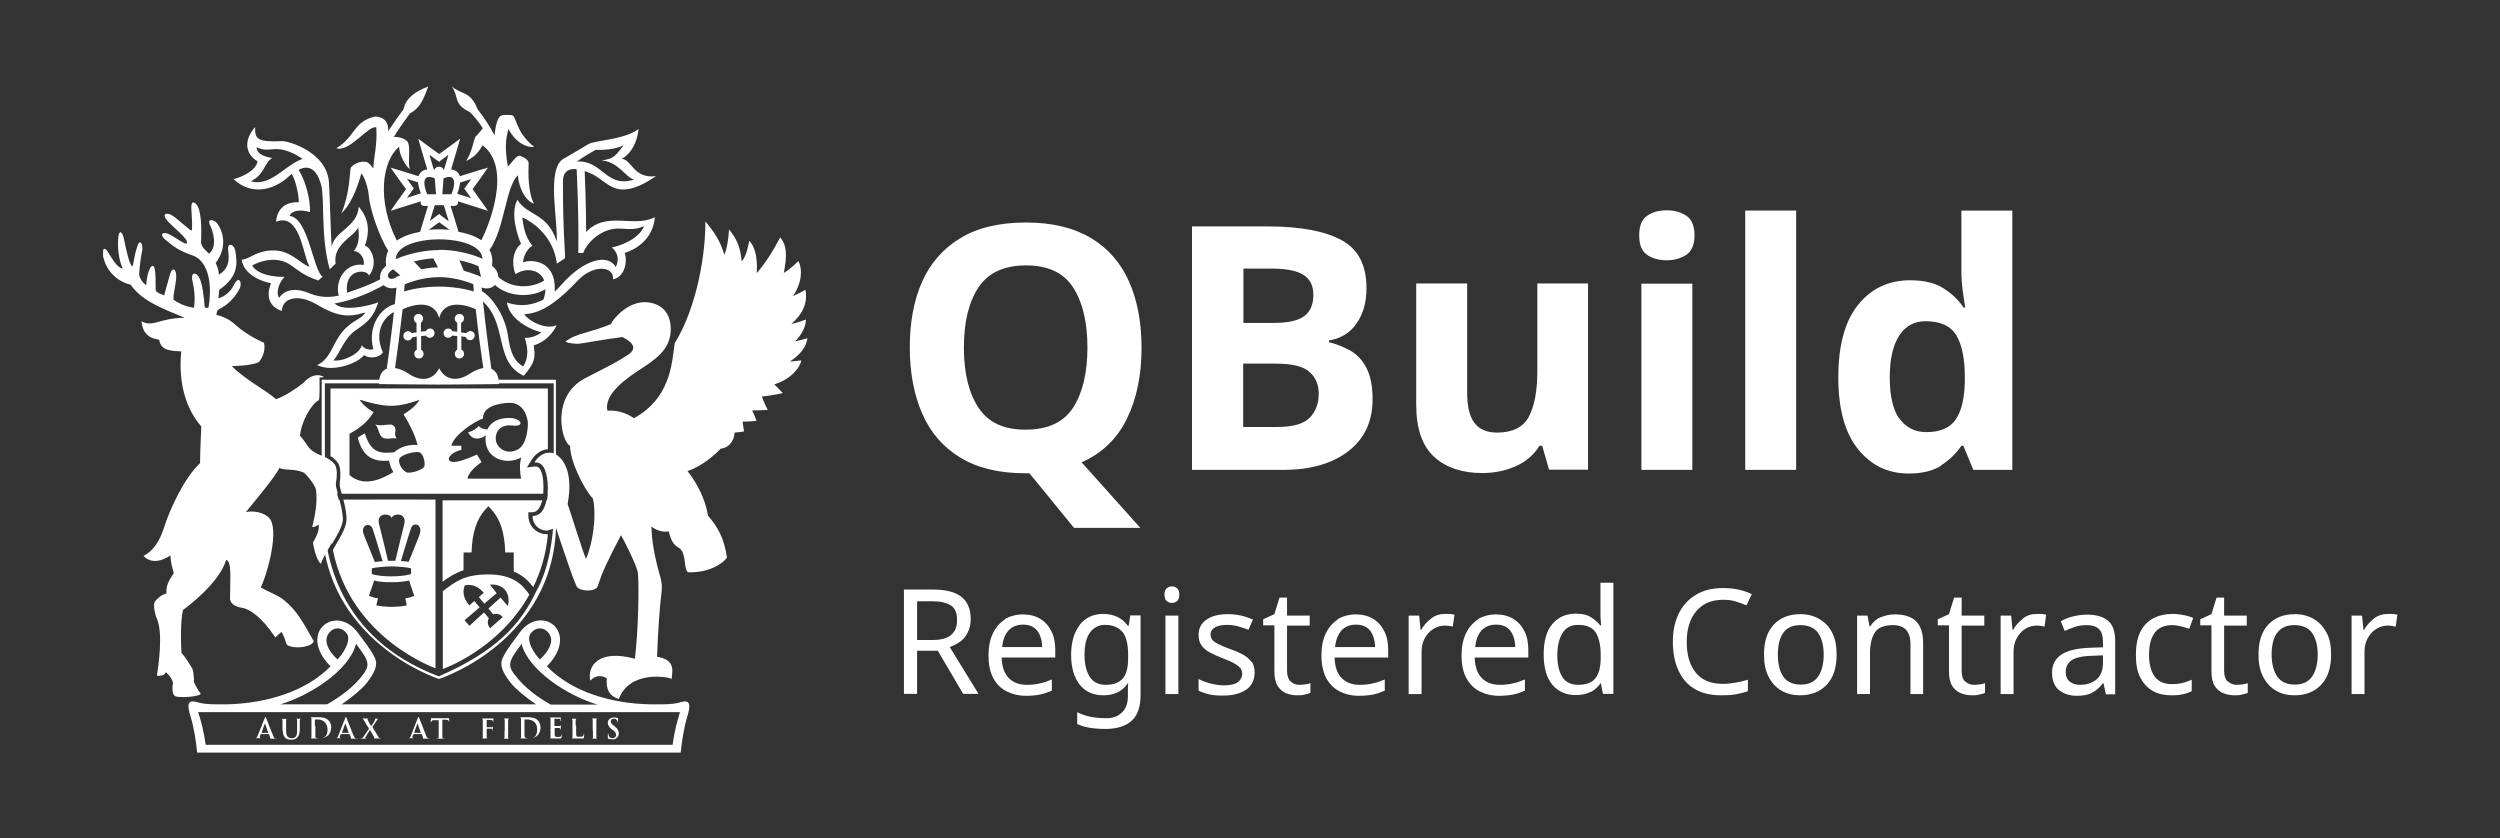 <svg xmlns="http://www.w3.org/2000/svg" xmlns:xlink="http://www.w3.org/1999/xlink" id="Layer_1" viewBox="0 0 102.58 34.4"><rect x="0" y="0" width="102.58" height="34.4" fill="#333333" stroke="none"/><defs><style>      .cls-1 {        fill: none;      }      .cls-2 {        fill: #fff;      }      .cls-3 {        clip-path: url(#clippath);      }    </style><clipPath id="clippath"><rect class="cls-1" x="4.23" y="3.52" width="94.13" height="27.36"></rect></clipPath></defs><g class="cls-3"><path class="cls-2" d="M97.4,25.39c-.17.13-.3.28-.4.46h-.02l-.06-.59h-.43v3.22h.53v-1.72c0-.22.04-.41.13-.57.09-.16.2-.29.35-.38.14-.09.3-.14.46-.14.05,0,.11,0,.17.01s.12.02.17.03l.07-.49c-.06-.01-.12-.02-.19-.03-.07,0-.13,0-.19,0-.22,0-.42.06-.59.19M93.44,25.97c.15-.22.39-.32.71-.32s.57.11.72.32c.15.22.23.51.23.89s-.08.68-.23.9c-.15.22-.39.33-.71.33s-.57-.11-.72-.33c-.15-.22-.23-.52-.23-.9s.07-.68.22-.89M95.46,25.96c-.13-.25-.3-.43-.52-.56-.22-.13-.48-.2-.77-.2-.46,0-.83.14-1.1.43-.27.29-.4.7-.4,1.23,0,.36.06.66.19.91s.3.44.53.57c.22.13.47.19.76.19.46,0,.83-.15,1.1-.44.27-.29.4-.7.4-1.24,0-.36-.06-.66-.19-.9M91.4,27.96c-.09-.09-.14-.24-.14-.43v-1.86h.93v-.41h-.93v-.74h-.31l-.21.68-.46.21v.25h.46v1.87c0,.26.04.46.13.61.09.14.2.24.35.3s.3.09.47.09c.1,0,.2,0,.3-.03.1-.02.18-.04.24-.07v-.4c-.05.02-.12.04-.2.05-.08.01-.17.02-.25.02-.15,0-.27-.05-.36-.14M89.57,28.49c.13-.03.25-.07.36-.13v-.47c-.11.05-.24.1-.37.13-.14.04-.29.05-.46.05-.3,0-.53-.1-.69-.31-.15-.21-.23-.5-.23-.89,0-.81.32-1.22.95-1.22.11,0,.23.02.36.05.13.03.24.07.34.1l.16-.44c-.1-.05-.22-.09-.38-.12s-.31-.05-.47-.05c-.29,0-.55.06-.77.17-.23.12-.41.3-.54.55-.13.25-.19.57-.19.97s.06.69.19.94c.13.24.3.42.52.54.22.12.47.17.76.17.18,0,.34-.01.47-.05M86.29,27.19c0,.31-.09.54-.27.69-.18.15-.41.22-.67.22-.17,0-.31-.04-.42-.13-.11-.08-.17-.22-.17-.4,0-.2.08-.36.23-.47.15-.11.43-.18.83-.19l.47-.02v.29ZM85.06,25.29c-.19.05-.36.12-.5.2l.16.4c.13-.06.27-.12.43-.17.15-.05.31-.07.48-.07.21,0,.38.05.49.16.12.1.17.29.17.56v.19l-.54.02c-.53.02-.91.11-1.17.28-.25.17-.38.42-.38.74s.1.57.29.72c.19.15.43.23.73.23.27,0,.48-.04.63-.13.16-.08.3-.21.44-.39h.02l.1.46h.38v-2.19c0-.38-.09-.65-.28-.82-.19-.17-.48-.26-.87-.26-.21,0-.41.03-.6.08M83,25.39c-.17.13-.3.28-.4.46h-.02l-.06-.59h-.43v3.22h.53v-1.72c0-.22.04-.41.13-.57.09-.16.2-.29.34-.38.14-.09.3-.14.46-.14.05,0,.11,0,.17.01.06,0,.12.02.17.03l.07-.49c-.06-.01-.12-.02-.19-.03-.07,0-.13,0-.19,0-.22,0-.42.06-.58.19M80.63,27.96c-.1-.09-.14-.24-.14-.43v-1.86h.93v-.41h-.93v-.74h-.31l-.21.68-.46.21v.25h.46v1.87c0,.26.04.46.13.61.09.14.2.24.35.3.14.06.3.09.46.09.1,0,.2,0,.3-.03.1-.02.18-.04.24-.07v-.4c-.05.02-.12.04-.2.05-.08.01-.17.02-.25.02-.15,0-.27-.05-.36-.14M77.17,25.32c-.18.08-.33.21-.43.38h-.03l-.08-.44h-.43v3.22h.53v-1.67c0-.38.07-.66.2-.86.13-.2.38-.3.74-.3.48,0,.72.26.72.77v2.06h.52v-2.09c0-.41-.1-.71-.29-.9-.2-.19-.49-.28-.87-.28-.2,0-.4.04-.58.12M73.17,25.97c.15-.22.39-.32.71-.32s.57.11.72.32c.15.22.23.51.23.89s-.08.68-.23.9c-.15.22-.39.33-.71.33s-.57-.11-.72-.33c-.15-.22-.22-.52-.22-.9s.07-.68.22-.89M75.18,25.96c-.13-.25-.3-.43-.53-.56-.22-.13-.48-.2-.77-.2-.46,0-.83.14-1.1.43-.27.29-.4.7-.4,1.23,0,.36.06.66.19.91.13.25.3.44.53.57.22.13.47.19.76.19.46,0,.83-.15,1.1-.44.27-.29.4-.7.4-1.24,0-.36-.06-.66-.19-.9M71.22,24.68c.16.05.31.1.44.16l.22-.46c-.34-.17-.73-.25-1.18-.25s-.81.09-1.12.28c-.31.19-.54.44-.7.77-.16.33-.24.71-.24,1.14s.07.84.22,1.17c.15.33.36.59.66.77.29.18.66.27,1.09.27.24,0,.44-.01.61-.04s.34-.07.5-.13v-.47c-.16.05-.33.09-.5.12-.17.03-.34.05-.53.05-.49,0-.86-.15-1.11-.46-.25-.31-.37-.73-.37-1.26s.13-.96.4-1.27c.26-.31.63-.46,1.09-.46.19,0,.37.02.53.07M64.11,27.78c-.14-.21-.21-.51-.21-.89s.07-.68.21-.91c.14-.23.35-.34.64-.34.36,0,.6.11.73.32.13.21.2.52.2.92v.1c0,.38-.07.66-.21.84-.14.19-.38.28-.72.28-.29,0-.5-.11-.65-.32M65.29,28.39c.16-.1.29-.21.38-.35h.02l.08.43h.43v-4.56h-.53v1.28c0,.06,0,.14.01.24,0,.1.02.18.02.23h-.04c-.1-.13-.23-.24-.39-.34s-.36-.14-.61-.14c-.4,0-.72.14-.96.42-.24.28-.36.7-.36,1.25s.12.97.36,1.25c.24.28.56.42.96.42.25,0,.46-.05.62-.14M61.98,25.89c.12.17.19.39.19.66h-1.64c.03-.29.11-.51.26-.68.15-.16.35-.24.6-.24.27,0,.46.09.59.26M60.65,25.41c-.21.14-.38.33-.5.58s-.18.55-.18.91.06.66.19.91c.13.24.31.43.54.55.23.12.5.19.81.19.22,0,.41-.02.57-.05.16-.03.32-.09.49-.16v-.46c-.17.07-.33.13-.49.16-.16.04-.34.06-.54.06-.32,0-.57-.1-.75-.29s-.27-.47-.28-.83h2.2v-.32c0-.29-.05-.55-.16-.76-.11-.22-.26-.39-.46-.51-.2-.12-.44-.18-.71-.18s-.53.07-.75.2M58.71,25.39c-.17.13-.3.28-.4.46h-.02l-.06-.59h-.43v3.22h.53v-1.72c0-.22.04-.41.13-.57.09-.16.2-.29.35-.38.14-.09.3-.14.46-.14.05,0,.11,0,.17.01.06,0,.12.02.17.03l.07-.49c-.06-.01-.12-.02-.19-.03-.07,0-.13,0-.19,0-.22,0-.42.06-.58.19M56.23,25.89c.12.17.19.39.19.66h-1.64c.03-.29.12-.51.26-.68.15-.16.35-.24.6-.24.27,0,.46.09.59.26M54.9,25.41c-.21.14-.38.33-.5.58s-.18.55-.18.91.07.66.19.91c.13.24.31.43.54.55.23.12.5.19.81.19.22,0,.41-.02.57-.05.16-.03.32-.09.49-.16v-.46c-.17.07-.33.13-.49.16-.16.04-.34.06-.54.06-.32,0-.57-.1-.75-.29-.18-.19-.27-.47-.28-.83h2.2v-.32c0-.29-.05-.55-.16-.76-.11-.22-.26-.39-.46-.51-.2-.12-.44-.18-.71-.18s-.53.07-.75.2M52.95,27.96c-.09-.09-.14-.24-.14-.43v-1.86h.93v-.41h-.93v-.74h-.31l-.21.68-.46.21v.25h.46v1.87c0,.26.04.46.13.61.09.14.2.24.34.3.14.06.3.09.47.09.1,0,.2,0,.3-.03.1-.02.18-.04.24-.07v-.4c-.05.02-.12.04-.2.05-.08.01-.17.02-.25.02-.15,0-.27-.05-.36-.14M51.35,27.16c-.08-.11-.19-.21-.33-.29-.14-.08-.32-.16-.52-.23s-.37-.14-.49-.2c-.12-.06-.21-.12-.26-.18s-.08-.14-.08-.23c0-.12.06-.21.17-.28.11-.07.28-.11.5-.11.16,0,.31.02.46.06.15.04.29.09.43.14l.18-.42c-.15-.06-.31-.12-.48-.16-.17-.04-.35-.06-.55-.06-.36,0-.65.07-.87.22s-.33.36-.33.63c0,.18.04.32.12.43.08.11.19.21.34.29.15.08.33.16.53.24.21.08.38.15.49.22.11.06.19.13.24.19.04.06.07.14.07.22,0,.14-.06.26-.18.35s-.31.13-.58.13c-.19,0-.37-.03-.56-.08-.18-.05-.34-.11-.47-.18v.48c.12.06.27.11.43.15.16.04.35.05.58.05.39,0,.7-.08.94-.24.23-.16.35-.4.35-.71,0-.17-.04-.31-.11-.43M47.82,28.48h.53v-3.22h-.53v3.22ZM47.87,24.14c-.06.05-.09.14-.09.26s.03.2.09.26c.06.05.13.08.22.08.08,0,.15-.03.21-.08s.09-.14.09-.26-.03-.2-.09-.26c-.06-.05-.13-.08-.21-.08-.09,0-.16.03-.22.08M46.06,25.93c.15.19.23.51.23.94v.13c0,.39-.07.67-.22.84-.15.17-.38.26-.71.26-.28,0-.5-.11-.64-.32-.14-.21-.22-.51-.22-.91s.07-.7.22-.91c.15-.21.36-.32.62-.32.32,0,.56.1.71.29M44.3,25.65c-.23.3-.35.71-.35,1.22s.12.93.35,1.22c.23.29.56.44.97.44.45,0,.78-.16,1-.49h.02s0,.1-.01.19c0,.09,0,.16,0,.21v.13c0,.28-.08.5-.24.66-.16.16-.38.24-.65.24-.48,0-.87-.08-1.19-.25v.49c.3.14.69.2,1.16.2s.85-.12,1.09-.35.35-.58.35-1.04v-3.27h-.42l-.07.43h-.03c-.12-.16-.26-.29-.44-.37s-.36-.12-.57-.12c-.41,0-.73.15-.97.45M42.57,25.89c.12.17.19.39.19.66h-1.64c.03-.29.11-.51.26-.68.15-.16.35-.24.6-.24.27,0,.46.09.59.26M41.24,25.41c-.21.14-.38.33-.5.58s-.18.55-.18.91.06.66.19.91.31.43.54.55c.23.12.5.19.81.19.22,0,.41-.02.57-.05.16-.03.32-.09.49-.16v-.46c-.17.07-.33.13-.49.16-.16.04-.34.06-.54.06-.32,0-.57-.1-.75-.29s-.27-.47-.28-.83h2.2v-.32c0-.29-.05-.55-.16-.76-.11-.22-.26-.39-.46-.51-.2-.12-.44-.18-.71-.18s-.53.07-.75.2M39.02,24.84c.17.12.25.32.25.6s-.08.47-.24.61-.41.21-.76.21h-.64v-1.59h.61c.35,0,.61.06.78.18M37.09,24.19v4.28h.54v-1.77h.85l1.04,1.77h.63l-1.18-1.92c.14-.05.28-.12.41-.21.13-.09.24-.21.32-.37s.13-.34.13-.57c0-.41-.13-.71-.38-.91s-.65-.3-1.18-.3h-1.18Z"></path><path class="cls-2" d="M77.93,17.18c-.26-.38-.39-.94-.39-1.69s.13-1.32.39-1.72c.26-.4.62-.59,1.08-.59.62,0,1.04.2,1.27.59.23.4.34.96.34,1.7v.22c-.02.68-.14,1.19-.38,1.53-.23.34-.64.51-1.2.51-.48,0-.84-.19-1.11-.57M79.65,19.09c.35-.22.62-.49.83-.8h.08l.41.99h1.6v-10.64h-2.09v2.45c0,.3.02.59.06.88.04.28.07.5.1.65h-.07c-.21-.32-.49-.58-.84-.8-.35-.22-.81-.32-1.36-.32-.88,0-1.59.34-2.13,1.01-.54.67-.81,1.66-.81,2.97s.27,2.28.81,2.95c.54.67,1.23,1,2.08,1,.55,0,1-.11,1.34-.33M73.7,8.64h-2.09v10.64h2.09v-10.64ZM67.35,19.28h2.09v-7.64h-2.09v7.64ZM67.59,8.85c-.22.15-.33.41-.33.81s.11.65.33.8c.22.15.49.22.8.22s.57-.08.8-.22c.22-.15.34-.42.34-.8s-.11-.66-.34-.81-.49-.22-.8-.22-.59.07-.8.22M63.08,11.63v3.6c0,.81-.12,1.44-.35,1.87-.23.43-.67.65-1.3.65-.43,0-.74-.14-.94-.41-.2-.27-.29-.69-.29-1.24v-4.47h-2.09v4.98c0,.98.25,1.69.74,2.14.49.44,1.15.66,1.97.66.48,0,.93-.09,1.35-.27.42-.18.76-.46,1-.85h.11l.28.98h1.6v-7.64h-2.09ZM52.34,14.92c.67,0,1.14.11,1.39.34.26.23.38.53.38.9,0,.41-.13.74-.38.99-.25.25-.7.37-1.33.37h-1.39v-2.6h1.32ZM51.02,11.02h1.12c.61,0,1.05.08,1.33.25.28.17.42.44.42.83s-.12.67-.36.86c-.24.19-.66.29-1.28.29h-1.23v-2.23ZM48.91,19.28h3.74c1.13,0,2.02-.26,2.68-.77s.99-1.22.99-2.13c0-.52-.08-.94-.24-1.26-.16-.32-.38-.56-.65-.72-.28-.16-.58-.28-.9-.36v-.07c.49-.08.88-.32,1.14-.71.27-.39.4-.87.4-1.44,0-.94-.34-1.6-1.03-1.97-.69-.37-1.69-.56-3.02-.56h-3.11v10ZM40.15,11.79c.4-.6,1.05-.9,1.95-.9s1.54.3,1.93.9c.39.6.59,1.43.59,2.47s-.2,1.87-.59,2.47c-.39.6-1.04.9-1.95.9s-1.53-.3-1.93-.9c-.4-.6-.6-1.43-.6-2.47s.2-1.87.6-2.47M46.33,11.56c-.34-.77-.86-1.37-1.56-1.79s-1.59-.64-2.67-.64-1.99.21-2.69.64c-.7.42-1.23,1.02-1.57,1.78s-.51,1.67-.51,2.7.17,1.94.51,2.72c.34.78.86,1.38,1.57,1.81.71.43,1.6.64,2.68.64h.15l1.83,2.24h2.72l-2.41-2.69c.84-.37,1.46-.97,1.86-1.79.4-.82.6-1.79.6-2.91,0-1.04-.17-1.94-.51-2.71"></path><path class="cls-2" d="M33.09,13.89c-.09.02-.32.09-.47.12.28-.28.45-.62.45-.9-.13.05-.38.14-.6.18.44-.38.68-.82.58-1.4-.13.07-.33.18-.51.26.39-.6.38-1.13.22-1.44-.17.17-.38.36-.6.49.14-.69.13-1.14-.15-1.46-.29.56-.55.98-.96,1.47.03-.46-.01-1.03-.31-1.33,0,0-.09.64-.31.84-.05-.63-.24-.97-.52-1.31,0,0-.02.65-.19,1.05-.15-.55-.43-.97-.78-1.37.02,1.2-.31,3.47-1.26,5-.11.9-.21,2.27-1.67,3.07-.21-.15-.58-.34-1.09-.31-.14-.68.74-1.31,1.51-1.8.77-.5,1.11-.93,1.09-1.6-.02-.73-.51-1.03-1.02-1.05-.71-.03-1.3.62-1.44.9-.21.1-.82.29-1.07.36-.28.07-.59.19-.79.36.12.07.45.1.59.08.24-.03,1.02-.18,1.75-.27.27.14.7.4.24.72-.63.41-.9.51-1.79.98-1.4.74-.95,2.62-.6,2.76,0,.63.56,1.77.94,2.17.17.79-.05,1.98-.29,2.47-.19-.48-.53-1.6-.75-2.25.23-1.23-.14-1.78-.4-1.98-.26-.22-.66-.16-.93.27.41-.05.54.48.53,1.02,0,.65-.17,1.17-.62,1.18.03.56.63.72.93.45.04.12.28.86.51,1.51.13.39.26.74.35.93.09.21.78.24.86,0,.11-.32.19-.56.37-.93.13-.28.31-.64.59-1.17.18.32.43.83.57,1.17.06.16.11.29.12.35.06.53.02,2.42-.12,3.55-1.53-.42-1.96.34-1.83.9.22-.25.51-.22.68-.09-.04.41.07.71.49.84.44-1.18,2.02-.92,2.17-.82,0-.23.22-.79-.6-.91.03-1.02.13-2.27.17-2.53.03-.26.06-.42-.06-.83-.03-.12-.08-.27-.12-.45-.1-.41-.21-.95-.22-1.54.14.14.48.26.71.2.18.77.44.55.57.87.07.17.08.32.1.46.01.14.03.25.11.35.55.02,1.01-.12,1.34-.35.1-.07.19-.15.27-.25-.13-.82-.36-1.23-.78-1.72-.11-.67-.42-1.29-.84-1.83.54-.18,1.08-.62,1.36-.92.26-.02.55-.24.57-.66.15-.02.28-.02.39-.05-.02-.11-.05-.29-.06-.4.2,0,.38-.01.57-.03-.05-.15-.12-.32-.18-.43.2,0,.44-.01.64-.02-.1-.2-.18-.37-.24-.55.23-.02.58-.08.86-.14-.09-.1-.2-.2-.35-.36.75-.23,1.07-.75,1.11-.98-.11,0-.34.05-.47.04.4-.25.68-.59.72-.96"></path><path class="cls-2" d="M22.64,15.58h-9.44v3.53s.08.06.13.1v-3.48h9.39v3.23s.06.08.09.14v-3.52h-.17Z"></path><path class="cls-2" d="M18,27.75c-4.16-1.57-4.69-5.03-4.71-6.6,0,0,0,0-.01,0,0-.04,0-.07.01-.12,0-.34.03-.57.04-.65-.01-.23-.05-.4-.08-.53-.01-.02-.03-.06-.04-.08v1.63c0,1.82.66,3.39,1.96,4.67,1.14,1.12,2.42,1.64,2.78,1.77l.06.02.06-.02c.37-.13,1.65-.65,2.79-1.77,1.3-1.28,1.96-2.85,1.96-4.67v-.3c-.03.06-.06.09-.1.13-.03.82-.18,2.09-.72,3.04-.64,1.35-1.63,2.45-3.99,3.48"></path><path class="cls-2" d="M10.53,6.04c.59.3.78-.25,1.89.48-.73.24-1.3,1.15-2.13.92.59-.3.53-.74.88-.96-.22-.03-.65-.13-.64-.44M12.66,12.02c-.36-.15-.9-.24-1.21.2-.17-.29.08-.73.23-.86-.78.01-1.22-.23-1.33-.47.29-.16,1.02-.43,1.61.01.41.3.62.45,1.11.61.17-.18.11-.1.17-.15-.4-.28-.58-2.42-1.36-2.5.11-.27.52-.25.84-.16.02-.48-.17-1.27-.47-1.73.45-.24.76.02.92.59.17.61-.03,2.12.36,3.49l.24-.23c-.12-.8.74-1.09.93-1.49.07.54-.03.77-.18.97.31.04.45.35.4.57-.75-.11-1.19.65-1.02,1.26-.55.12-.93.02-1.24-.11M16.34,12.46c-.65.04-1.29.89-1.02,1.87-.09.03-.38.03-.47-.17-.07.32-.7.68-1.17.63.26-.28.43-.91.93-1.25.51-.34.73-.56.91-1.14-.23.11-1.45.43-1.79.05.8-.12,1.74-.57,2.21-.87l-.19-.2c-.5.29-1.17.52-1.51.63-.12-1.01.83-.97.9-.7.39-.47.12-1.15-.17-1.23.3-.8,0-1.3-.25-1.6-.06.86-1,.99-1.11,1.65-.04-.52-.07-1.93-.11-2.62-.07-1.28-1.67-1.72-1.91-1.72-1.04.05-1.14-.09-1.12-.58-.53.61-.35,1.15.1,1.41-.06.37-.64.65-.99.73.85.79,1.83.32,2.29-.13.04-.03.07-.06.1-.09.17.3.29.85.29,1.17-.79-.04-.93.58-.93.8,1.01-.42,1.12,1.53,1.38,1.84-.26-.01-.71-.62-1.38-.66-.8-.05-1.09.38-1.41.37.06.57.75.9,1.2.97-.23.59-.03.99.45,1.14,0-.54.67-.71,1.4-.28.87.51,1.31.56,2.01.34-.11.26-.43.28-.81.66-.54.54-.56,1.24-1.16,1.5.71.34,1.77-.14,1.92-.41.3.19.68.07.78-.11-.48-1.08.33-1.71.64-1.7.01.01.15-.31,0-.3"></path><path class="cls-2" d="M23.67,6.63c.36-.26.58-.37.77-.48.31.01.83-.02,1.15-.19-.33.41-.37.56-.91.62.7.06.99.7,1.34.79-1.17.36-1.29-.81-2.35-.74M25.11,10.16c.35.29.23.7.15.79-.3-.54-1.28-.35-2.24.75-.07.08-.16.18-.26.27.08-1.32-.99-1.34-1.3-1.2.03-.38.27-.64.39-.68-.31-.37-.38-.83-.42-1.17.52.23,1.29.84,1.42,1.9l.34-.23c-.1-1.85-.08-1.85-.09-3.11,0-.17,0-.59.56-.54.02.47.09,1.71.07,3.44h.2c.18-.48.81-1.05,1.54-1,.5.04.67.02.96-.1-.24.58-1.09.83-1.31.87M24.05,9.51c0-1.19-.05-2.18-.06-2.49.04.01.09.03.14.05.85.3,1.04,1.33,2.79.16-.94.11-.99-.69-1.41-.71.65-.37.69-1.23.69-1.23-.55.44-1.8.47-2.05.62-.33.2-.74.44-1.02.6-.73.4-.22,2.59-.29,3.39-.39-1.19-1.19-1.02-1.61-1.7-.31.57.02,1.53.15,1.8-.45.37-.33,1.07-.22,1.25.39-.28.99-.21,1.17.26-.51.32-1.36.37-1.94-.2l-.21.24c.41.55,1.44.76,2.2.32,0,.12-.03.27-.08.42-.4.21-.91.33-1.5.12.08.6.76,1.05,1.41,1.23-.22.17-.49.24-.68.22.12.35.19.81-.07,1.18-.32-.22-.5-.44-.62-1.28-.12-.84-.72-1.7-1.19-1.87-.02.3-.02.17.02.36,1.23.92.54,2.58,1.82,3.17.47-.55.48-.74.41-1.25.47-.13.81-.52.94-.83-.44.21-1.14-.16-1.33-.45.76-.02,1.47-.61,2.2-1.38.65-.69,1.51-.58,1.44-.05.45-.07.62-.69.48-1.08.65-.21,1.18-.7,1.24-1.47-.87.46-1.99-.28-2.83.62"></path><path class="cls-2" d="M19.28,13.59c-.06,0-.11.03-.15.08-.06-.01-.13-.02-.21-.03v-.39c.07-.03.12-.1.12-.18,0-.11-.08-.19-.19-.19s-.19.09-.19.19c0,.08.04.14.1.17v.37c-.07,0-.13-.02-.2-.02-.03-.07-.09-.11-.17-.11-.1,0-.19.08-.19.19s.08.19.19.19c.06,0,.13-.03.16-.09.07.01.14.01.21.02v.56c-.06.03-.1.1-.1.17,0,.1.08.19.19.19s.19-.09.19-.19c0-.08-.04-.15-.11-.18v-.54c.07.01.12.02.18.03.03.08.09.13.18.13.1,0,.19-.09.19-.19s-.08-.19-.19-.19"></path><path class="cls-2" d="M17.64,13.48c-.08,0-.14.05-.17.11-.06,0-.13.01-.2.02v-.37c.05-.03.09-.09.09-.17,0-.1-.08-.19-.19-.19s-.19.09-.19.19c0,.08.04.15.11.18v.39c-.07,0-.14.02-.2.03-.03-.05-.09-.08-.15-.08-.1,0-.19.09-.19.19,0,.11.08.19.19.19.08,0,.15-.06.18-.13.06-.01.12-.02.18-.03v.54c-.06.02-.1.09-.1.17,0,.11.08.19.19.19s.19-.08.19-.19c0-.08-.04-.14-.1-.17v-.56c.06-.01.13-.01.2-.02.03.06.09.09.16.09.1,0,.19-.09.19-.19,0-.11-.08-.19-.18-.19"></path><path class="cls-2" d="M18.02,15.11c-.28.55-.81.53-1.26.22-.18-.12-.37-.2-.55-.23.08-.54.21-1.55.31-2.41.59-.27,1.32-.33,1.5.36.18-.69.91-.63,1.5-.36.09.86.23,1.87.31,2.41-.17.03-.36.11-.55.23-.46.31-.98.32-1.26-.22M20.16,15.13c-.11-.77-.39-2.94-.42-3.67l-.33.02c0,.12.02.29.03.48-.39-.12-.9-.2-1.43-.2s-1.04.08-1.43.2c.02-.19.03-.35.04-.48l-.33-.02c-.03.72-.31,2.89-.42,3.67-.2.07-.32.28-.32.63,0,0,1.77.02,2.46.02s2.46-.02,2.46-.02c0-.36-.12-.55-.32-.63"></path><path class="cls-2" d="M27.6,30.56H8.44c-.09-.62-.2-1.01-.31-1.34h19.77c-.1.34-.22.73-.3,1.34M14.61,26.41c.18.27.35.46.43.67.08.22.03.36-.13.58-.37.52-.99.96-1.49,1.24h-1.92c1.2-.35,2.84-1.39,3.11-2.49M13.45,26.05c.16-.3.54-.39.79-.04.11.15.06.55-.39,1.05-.33-.3-.57-.69-.4-1.01M21.1,27.67c-.16-.23-.21-.36-.13-.58.08-.22.25-.41.43-.67.28,1.09,1.91,2.14,3.12,2.49h-1.92c-.5-.27-1.12-.72-1.49-1.24M21.76,26.01c.26-.35.64-.26.8.04.17.31-.07.7-.41,1.01-.45-.5-.5-.89-.39-1.05M27.97,28.8c-.2.07-.45.1-.83.1h-.46c-1.6-.03-3.23-.51-4.24-1.56,1.39-1.42-.24-2.59-1.12-1.38-.27.38-.5.64-.68,1.01-.16.3-.04.59.31,1.04.19.25.66.63,1.04.89h-7.97c.38-.26.85-.64,1.04-.89.34-.45.46-.75.31-1.04-.19-.37-.41-.63-.69-1.01-.88-1.2-2.51-.03-1.12,1.38-1.01,1.04-2.64,1.52-4.24,1.56h-.44c-.37,0-.62-.03-.83-.1-.33-.08-.4.07-.22.64.12.38.22,1.01.26,1.44h19.84c.04-.43.14-1.05.26-1.44.18-.57.1-.72-.23-.64"></path><path class="cls-2" d="M10.73,30.07s0,0,0,0l.14-.39s0-.01,0-.01c0,0,0,0,0,.01l.14.39s0,0,0,0h-.29ZM11.03,30.13s.01,0,.01,0l.05.14s0,.03,0,.03c-.01,0-.02,0-.02,0s.02.01.03.01h.21s.05,0,.05-.01,0,0-.01,0c-.01,0-.03,0-.05,0-.03,0-.06-.02-.1-.13-.08-.18-.25-.64-.28-.71-.01-.03-.02-.04-.03-.04s-.02.02-.03.05l-.29.72c-.02.06-.05.1-.09.1h-.03s-.01,0-.01,0,0,0,.02,0h.26s.02,0,.02,0,0,0-.02,0h-.01s-.05-.01-.05-.04c0,0,0-.04.01-.07l.03-.06s0,0,.01,0h.33Z"></path><path class="cls-2" d="M11.6,29.96c0,.17.05.26.1.31.08.08.19.08.25.08.07,0,.16,0,.24-.08.09-.08.11-.22.11-.35v-.36s.01-.06.04-.07c.01,0,.02,0,.03,0,.01,0,.02,0,.02,0,0,0,0,0-.02,0-.04,0-.11,0-.13,0,0,0-.07,0-.13,0-.02,0-.03,0-.03,0,0,0,0,0,.02,0,0,0,.03,0,.04,0,.03,0,.05.02.05.07v.38c0,.12,0,.23-.06.29-.04.05-.11.06-.16.06-.04,0-.09,0-.14-.04-.06-.05-.09-.12-.09-.29v-.16c0-.17,0-.21,0-.24,0-.04,0-.06.04-.06.01,0,.02,0,.03,0,.01,0,.02,0,.02,0,0,0,0,0-.03,0-.04,0-.11,0-.14,0-.03,0-.1,0-.16,0-.01,0-.02,0-.02,0,0,0,0,0,.02,0s.03,0,.04,0c.04,0,.05.02.05.06v.41Z"></path><path class="cls-2" d="M12.92,29.77v-.23s0-.02.02-.02c0,0,.05,0,.07,0,.09,0,.22.01.32.12.05.05.11.14.11.29,0,.11-.02.23-.09.29-.07.06-.14.08-.26.08-.09,0-.13-.02-.15-.05,0,0,0-.06,0-.09,0-.02,0-.12,0-.23v-.14h0ZM12.78,29.99c0,.11,0,.2,0,.25,0,.04-.01.06-.03.06-.01,0-.02,0-.04,0-.02,0-.02,0-.02,0,0,0,0,0,.02,0h.14c.06,0,.16,0,.24,0,.21,0,.32-.08.38-.13.06-.06.12-.18.12-.32s-.05-.24-.11-.29c-.12-.13-.31-.13-.45-.13-.07,0-.14,0-.17,0s-.1,0-.16,0c-.02,0-.03,0-.03,0,0,0,0,0,.02,0s.03,0,.04,0c.03.01.05.03.05.07,0,.04,0,.07,0,.24v.21Z"></path><path class="cls-2" d="M14.03,30.07s0,0,0,0l.14-.39s0-.01,0-.01c0,0,0,0,0,.01l.14.39s0,0,0,0h-.28ZM14.34,30.13s.01,0,.01,0l.05.14s0,.03,0,.03c-.02,0-.02,0-.02,0s.02.01.03.01h.21s.05,0,.05-.01,0,0-.02,0-.03,0-.05,0c-.02,0-.05-.02-.1-.13-.07-.18-.25-.64-.28-.71-.01-.03-.02-.04-.03-.04s-.02.02-.03.05l-.28.72c-.02.06-.05.1-.1.1h-.03s-.02,0-.02,0,0,0,.02,0h.25s.02,0,.02,0,0,0-.01,0h-.02s-.05-.01-.05-.04c0,0,0-.04.02-.07l.02-.06s0,0,.01,0h.34Z"></path><path class="cls-2" d="M15.45,29.58c.03-.05.06-.09.08-.09.02,0,.03,0,.04,0s.02,0,.02,0c0,0,0,0-.02,0-.04,0-.09,0-.11,0-.02,0-.07,0-.11,0-.02,0-.02,0-.02,0s0,0,.01,0c.01,0,.03,0,.03,0,.01,0,.02,0,.02.02s0,.03-.01.05c-.01.03-.12.19-.15.24-.05-.07-.09-.16-.14-.26-.01,0-.01-.02-.01-.04,0,0,0,0,.01-.02.01,0,.03,0,.03,0,.01,0,.01,0,.01,0,0,0,0,0-.02,0-.05,0-.1,0-.12,0-.05,0-.14,0-.17,0-.02,0-.03,0-.03,0s0,0,.01,0c.01,0,.03,0,.05,0,.04,0,.07.04.09.09l.2.33-.22.32c-.04.06-.06.07-.1.08-.02,0-.03,0-.04,0s-.02,0-.02,0c0,.01,0,.01.02.01h.24s.03,0,.03-.01c0,0,0,0-.02,0h-.02s-.02,0-.02-.02,0-.03.02-.05l.17-.28c.05.09.12.2.18.31,0,.01,0,.02,0,.02-.01,0-.02,0-.02,0s.01.02.04.02h.24s.02,0,.02-.01,0,0-.01,0c0,0-.02,0-.04,0-.03,0-.05-.02-.06-.05-.02-.03-.21-.35-.25-.41l.18-.27Z"></path><path class="cls-2" d="M16.99,30.07s0,0,0,0l.14-.39s0-.01,0-.01c0,0,0,0,0,.01l.14.39s0,0,0,0h-.29ZM17.3,30.13s.01,0,.01,0l.05.14s0,.03,0,.03c-.01,0-.02,0-.02,0s.02.01.03.01h.22s.05,0,.05-.01,0,0-.02,0-.03,0-.04,0c-.02,0-.06-.02-.1-.13-.07-.18-.25-.64-.28-.71-.01-.03-.02-.04-.03-.04s-.02.02-.03.05l-.28.72c-.02.06-.05.1-.1.1h-.03s-.02,0-.02,0,0,0,.02,0h.25s.02,0,.02,0,0,0-.02,0h-.01s-.05-.01-.05-.04c0,0,0-.04.02-.07l.03-.06s0,0,0,0h.33Z"></path><path class="cls-2" d="M18,29.99c0,.11,0,.2,0,.25,0,.03-.01.06-.03.06-.01,0-.02,0-.04,0s-.02,0-.02.01.01,0,.02,0h.32s.02,0,.02,0c0,0,0-.01-.02-.01s-.04,0-.06,0c-.03,0-.04-.03-.04-.06,0-.05,0-.14,0-.25v-.46h.14c.1.01.13.04.13.07h0s0,.03,0,.03.01,0,.01-.01c0-.03,0-.11,0-.13,0-.01,0-.02-.01-.02s-.03,0-.11,0h-.45s-.08,0-.11,0c-.03,0-.04-.01-.05-.01,0,0,0,0-.01.02,0,0-.02.12-.02.13s0,.02.01.02.01,0,.02-.01c0,0,0-.02.02-.04.02-.03.05-.03.11-.03h.17s0,.47,0,.47h0Z"></path><path class="cls-2" d="M19.97,29.9s0,0,.01,0c.02,0,.14,0,.17,0,.03,0,.05.02.06.04,0,.01,0,.03,0,.04,0,0,0,.01,0,.01.01,0,.01-.01.01-.02s0-.06,0-.08c0-.04.01-.06.01-.07s0,0,0,0c-.01,0-.01,0-.01,0-.01,0-.03.02-.05.02-.02,0-.03,0-.05,0h-.14s-.01,0-.01,0v-.29s0-.01.01-.01h.17s.07.02.07.04c.01.01.01.03.01.04,0,.02,0,.02.01.02,0,0,0,0,0-.01,0,0,0-.08,0-.1,0-.03.01-.04.01-.05s0,0,0,0c0,0,0,0-.02,0-.01,0-.02,0-.05,0h-.3s-.1,0-.16,0c-.02,0-.03,0-.03,0,0,0,0,0,.02,0s.03,0,.05,0c.04,0,.04.02.05.07,0,.04,0,.07,0,.24v.2c0,.12,0,.2,0,.25,0,.04-.01.06-.03.06,0,0-.02,0-.05,0-.01,0-.01,0-.01,0,0,0,0,0,.02,0h.32s.02,0,.02,0c0,0,0,0-.01,0-.02,0-.05,0-.06,0-.03,0-.04-.02-.04-.06,0-.05,0-.13,0-.25v-.1h-.01Z"></path><path class="cls-2" d="M20.7,29.99c0,.12,0,.2,0,.26,0,.03-.01.05-.04.06,0,0-.02,0-.04,0s-.02,0-.02,0,.01,0,.03,0h.32s.02,0,.02,0c0,0,0,0-.02,0-.02,0-.05,0-.06,0-.03,0-.04-.02-.04-.06,0-.05,0-.14,0-.26v-.44s.01-.06.04-.07c.01,0,.02,0,.03,0,.01,0,.02,0,.02,0s-.01,0-.03,0c-.04,0-.11,0-.14,0s-.1,0-.14,0c-.02,0-.02,0-.02,0s0,0,.02,0,.02,0,.04,0c.02,0,.03.02.04.07v.44h0Z"></path><path class="cls-2" d="M21.52,29.77v-.23s0-.02.02-.02c.01,0,.05,0,.07,0,.09,0,.22.01.33.12.05.05.1.14.1.29,0,.11-.02.23-.09.29-.07.06-.14.08-.26.08-.09,0-.13-.02-.15-.05-.01,0-.01-.06-.02-.09,0-.02,0-.12,0-.23v-.14ZM21.38,29.99c0,.11,0,.2,0,.25,0,.04-.01.06-.04.06,0,0-.02,0-.04,0-.01,0-.02,0-.02,0,0,0,.01,0,.02,0h.14c.06,0,.16,0,.24,0,.21,0,.33-.08.38-.13.06-.06.12-.18.12-.32s-.06-.24-.11-.29c-.12-.13-.31-.13-.46-.13-.07,0-.14,0-.17,0-.03,0-.1,0-.16,0-.02,0-.02,0-.02,0,0,0,0,0,.02,0,.01,0,.04,0,.05,0,.03.01.04.03.05.07v.45h0Z"></path><path class="cls-2" d="M22.59,29.99c0,.11,0,.2,0,.25,0,.04-.01.06-.03.06-.01,0-.02,0-.04,0-.01,0-.02,0-.02,0s.01,0,.03,0h.14c.07,0,.14,0,.31,0,.04,0,.05,0,.06-.03,0-.02.01-.1.01-.13,0,0,0-.02-.01-.02s0,0,0,.02c-.01.05-.02.07-.05.09-.03.01-.07.01-.1.01-.11,0-.13-.02-.13-.1v-.27s0,0,.01,0c.02,0,.13,0,.16,0,.04,0,.06.02.07.05,0,.01,0,.03,0,.04s0,0,.01,0c0,0,0-.01,0-.02s0-.06,0-.08c0-.06.01-.08.01-.09,0,0,0,0-.01,0s-.01,0-.01.01c-.01,0-.02.01-.06.01-.02,0-.16,0-.18,0-.01,0-.01,0-.01-.01v-.29s0,0,.01,0h.16c.06,0,.07.02.07.04,0,.02,0,.04,0,.05s0,.01.01.01c.01,0,.01,0,.01,0,0-.01,0-.07,0-.08,0-.05,0-.06,0-.07,0,0,0,0,0,0s-.01,0-.01,0c-.01,0-.03,0-.05,0h-.28s-.1,0-.16,0c-.02,0-.03,0-.03,0,0,0,0,0,.02,0,.01,0,.03,0,.04,0,.04,0,.05.02.05.06v.44h-.02Z"></path><path class="cls-2" d="M23.62,29.79v-.24s.01-.06.04-.06c.01,0,.03,0,.04,0,.02,0,.02,0,.02,0,0,0,0,0-.02,0-.04,0-.13,0-.15,0-.03,0-.1,0-.15,0-.02,0-.02,0-.02,0,0,0,0,0,.02,0s.03,0,.04,0c.03,0,.04.02.05.06v.44c0,.11,0,.2,0,.25,0,.03-.01.06-.03.06-.01,0-.02,0-.05,0-.01,0-.01,0-.01,0,0,0,0,0,.02,0h.14c.09,0,.17,0,.33,0,.06,0,.06,0,.07-.04,0-.03.01-.12.01-.13,0-.02,0-.02-.01-.02s-.01,0-.01.02c0,.02-.01.06-.03.07-.02.03-.07.03-.13.03-.09,0-.11,0-.13-.02-.02-.02-.02-.1-.02-.25v-.19h-.01Z"></path><path class="cls-2" d="M24.33,29.99c0,.12,0,.2,0,.26,0,.03-.01.05-.04.06,0,0-.02,0-.04,0-.02,0-.02,0-.02,0s.01,0,.02,0h.32s.02,0,.02,0c0,0,0,0-.02,0s-.04,0-.06,0c-.03,0-.04-.02-.04-.06,0-.05,0-.14,0-.26v-.2c0-.18,0-.21,0-.24,0-.04.01-.06.04-.07.01,0,.02,0,.03,0,.01,0,.02,0,.02,0s-.01,0-.02,0c-.05,0-.11,0-.14,0-.03,0-.1,0-.15,0-.01,0-.02,0-.02,0s0,0,.01,0c.02,0,.03,0,.04,0,.02,0,.04.02.04.07,0,.03,0,.06,0,.24v.2h-.01Z"></path><path class="cls-2" d="M25.11,30.34c.06,0,.12,0,.18-.05.08-.05.1-.14.1-.2,0-.11-.05-.19-.18-.3l-.03-.02c-.09-.07-.12-.12-.12-.16,0-.07.05-.12.13-.12.08,0,.1.04.12.06.03.02.03.06.03.07s0,.02.01.02.01,0,.01-.03c0-.1,0-.13,0-.14,0,0,0-.01-.01-.01-.03,0-.08-.02-.15-.02-.16,0-.26.09-.26.22,0,.1.05.18.17.27l.06.04c.09.08.11.13.11.19,0,.06-.05.13-.15.13-.07,0-.13-.03-.16-.12,0-.02-.01-.05-.01-.06s0-.02-.01-.02c0,0,0,.01-.01.03,0,.02,0,.09,0,.15,0,.02,0,.04.02.04.05.02.1.02.17.02"></path><path class="cls-2" d="M18.02,10.26c-.59,0-1.26.15-1.78.37,0-.12.05-.22.12-.31.3-.37,1.08-.5,1.66-.5s1.36.13,1.66.5c.07.09.11.19.12.3-.51-.23-1.17-.37-1.77-.37M19.03,11.11l-.18-.43c.28.06.55.14.78.24l.11.44c-.18-.08-.42-.17-.71-.25M17.29,11.05l-.31-.32c.26-.07.53-.11.8-.13l.19.37c-.24,0-.47.04-.67.08M16.26,11.38l-.09.04c-.13.05-.21.01-.24-.05-.03-.07-.01-.18.14-.28.02-.01.04-.03.06-.04l.3.25c-.07.02-.13.05-.18.07M18.02,9.12l.43.31c-.18-.02-.34-.02-.43-.02s-.25,0-.43.02l.43-.31ZM17.53,7.97c-.17-.38-.22-.89.31-.65l.05.65h-.36ZM17.94,6.58l.08.06.07-.06.31-.23-.18.61s-.01,0-.02,0c-.03-.08-.11-.12-.19-.12s-.16.05-.19.12c0,0-.02,0-.02,0l-.18-.61.31.23ZM18.4,9.07l-.31-.23-.07-.06-.08.06-.3.23.2-.65h.37l.2.65ZM18.51,7.97h-.36l.05-.65c.53-.24.49.27.32.65M16.7,8.12l.22-.31.06-.08-.06-.08-.22-.31.45.14c.03.2.07.33.12.45l-.57.19ZM18.88,7.49l.45-.14-.22.31-.06.08.06.08.22.31-.57-.18c.05-.12.09-.26.12-.46M21.69,6.7c.01-.17-.31-.3-.38-.31-.13,0-.3.27-.47.45-.15-.83-.07-1.18.02-1.55.34.63.81.77,1.06.74-.83-.67-.69-1.28-.94-1.31-.14-.01-.25,0-.32,0-.29,0-.33.57-.37.83-.19-.36-.37-.65-.69-1.06-.31-.79-.68-.59-1.06-.95.3.45.05.73.74,1.06.18.17.39.44.53.66-.11.15-.19.24-.3.35-.08.13-.13.62-.39,1,.39-.18.55-.42.68-.65,1.24.94.23,3.36-.05,3.9-.27-.19-.62-.29-.94-.35l-.03-.11-.29-.95h.13c.15,0,.19-.1.17-.19l.85.27.38.12-.23-.33-.4-.56.4-.55.23-.33-.38.11-.77.24c-.06-.18-.2-.26-.36-.28l.26-.88.11-.38-.31.23-.55.4-.55-.4-.31-.23.11.38.26.88c-.16.02-.3.1-.36.28l-.77-.24-.37-.11.23.33.4.55-.4.56-.23.33.38-.12.86-.27c-.03.09,0,.19.16.19h.13l-.29.95-.03.11c-.33.06-.68.17-.96.36-.83-1.64-.6-3.29.1-3.85-.01.35.29.82.43.92-.09-.36.07-1-.12-1.16-.13-.11-.32-.17-.53-.16.14-.24.34-.53.66-.97.49-.24.63-.81.75-1.1-.53.2-.93.48-1.01.93-.19.25-.4.55-.63.9.01-.43-.22-.58-.53-.6-.9.19-.83.85-1.6,1.3.53.19,1.35-.98,1.64-.85.05.72-.12,1.28-.12,1.68-.13-.15-.2-.26-.32-.27-.11-.02-.41,0-.61.24-.06.36-.04,1.04-.38,1.87.5-.47.74-1.38.82-1.64.13.17.27.57.3.91.06.65.46,1.74.8,2.27-.09.18-.12.39-.09.62-.26.2-.29.47-.2.66.1.2.36.33.66.22l.09-.04c.32-.13.91-.38,1.63-.38s1.31.25,1.63.38l.09.04c.3.12.56-.01.65-.22.1-.19.07-.46-.2-.66.03-.25,0-.47-.11-.66h.01c.62-.88.65-2.57,1.16-3.06.04.59.36,1.09.66,1.16-.24-.43-.24-1.25-.22-1.62"></path><path class="cls-2" d="M13.93,20.51c-.23,0-.38,0-.38,0-.05.67-.03,1.27.06,1.83.23-.39.47-.78.46-1.06-.02-.29-.08-.54-.14-.77"></path><path class="cls-2" d="M15.28,21.67c.13.37.29.95.42,1.36-.11,0-.22.02-.32.03-.06-.15-.25-.63-.44-1.09-.19-.44.25-.55.34-.29M16.07,21.27c.03-.22.63-.26.52.22-.11.48-.26,1.04-.37,1.52-.05,0-.1,0-.15,0s-.1,0-.15,0c-.11-.48-.25-1.04-.37-1.52-.11-.48.49-.44.52-.22M17.21,21.96c-.19.47-.38.95-.44,1.09-.1-.01-.21-.03-.32-.03.13-.41.29-.99.42-1.36.09-.26.51-.15.34.29M15.28,23.32c.13-.05.64-.08.79-.08s.66.03.79.08c.01.06.01.17,0,.24-.2.06-.54.09-.8.09s-.6-.03-.8-.09c-.01-.08-.01-.17,0-.24M16.7,24.84c-.17.04-.45.06-.63.06s-.46-.02-.63-.06c.02-.08.05-.18.07-.29-.13-.01-.26-.06-.37-.1.05-.19.14-.38.21-.63.23.06.46.07.72.07s.49-.02.72-.07c.07.26.15.44.21.63-.1.04-.24.09-.37.1.02.11.05.21.06.29M14.09,20.51c.06.23.12.48.13.76.01.33-.23.73-.48,1.15-.03.05-.06.1-.08.15.73,3.64,4.21,4.85,4.21,4.85v-6.92s-2.62-.01-3.78,0"></path><path class="cls-2" d="M21.68,21.19v-.17s.16,0,.16,0c.23,0,.34-.23.41-.49-.89,0-4.09,0-4.09,0v3.34c.27-.2.52-.36.86-.47v-.73h.33c.02-.8.21-1.39.58-1.78l.11-.12.11.12c.37.39.56.97.58,1.78h.35v.78c.37.15.61.39.8.64.3-.62.53-1.34.6-2.17-.01,0-.03,0-.05,0-.35,0-.72-.26-.75-.73"></path><path class="cls-2" d="M22.48,20.54h-.06c-.08.38-.25.64-.57.65.02.38.31.58.58.58.02,0,.05,0,.07-.01.02-.39.03-.78-.01-1.22"></path><path class="cls-2" d="M20.83,24.86l-.29-.34-.5.45.2.24s.21-.1.39.11c-.14.12-.38.33-.52.46-.18-.22-.05-.41-.05-.41l-.2-.24-.6.55-.2-.23.62-.53-.22-.26s-.08.08-.2.18c-.18-.2-.32-.48-.19-.82.35-.08.6.1.78.3-.12.11-.2.18-.2.18l.22.27.51-.43-.28-.35c.26-.03.49.06.62.21.13.15.19.39.12.65M20.04,23.57c-.97,0-1.34.28-1.87.69v3.19s2.3-.8,3.55-3.05c-.29-.44-.71-.83-1.68-.83"></path><path class="cls-2" d="M14.34,17.8c.49-.28.73-.48.99-.89-.19-.1-.42-.27-.58-.51.92.26,1.39.4,2.47,0-.18.29-.44.46-.66.6.25.41.49.88.57,1.26-.33-.03-.69.06-.96.3-.41.02-.92.15-1.2-.78-.14.07-.29.18-.29.18.16.61.47,1.02,1.28.94.05.2.08.31.18.47-.33.2-1.16.69-1.8.12v-1.67h0ZM17.39,19.17c-.08.12-.6.29-.73.2-.22-.13-.33-.42-.27-.55.06-.16.64-.32.82-.26.18.06.26.5.19.6M18.93,18.47v-.18h-.41c.1-.44.93-.99,1.3-1.12-.02-.47.59-.63,1.09-.64.61-.01.75.65.75.85,0,.27-.07.88-.41,1.06-.49.27-.91-.1-.91-.44,0-.37.26-.59.69-.54.44.05.41-.2.07-.29-.16-.04-.86-.08-1.1.45-.13,0-.28-.05-.36-.14-.09.12-.23.2-.43.26.17.35.52.29.72.12,0,.05-.01.1-.01.15,0,.86.91,1.08,1.47.76-.09.28-.05.63-.01.87h-2.2c.04-.24.33-.51.58-.68l-.19-.31c-.24.11-.46.2-.72.27-.61.16-.57-.28.06-.46M13.68,18.8c.24.2.34.35.26,1.04-.01.09.03.25.08.42h8.27c0-.09.01-.18.01-.26,0-.38-.06-.67-.18-.8-.04-.04-.09-.06-.16-.06h-.01l-.33.04.18-.29c.17-.28.42-.44.68-.46v-2.49h-8.92v2.78s.06.03.09.05l.02.02Z"></path><path class="cls-2" d="M13.57,18.91v1.34h.29c-.05-.18-.09-.33-.08-.44.07-.67-.03-.74-.21-.9"></path><path class="cls-2" d="M22.48,20.25v-1.67c-.19.02-.39.14-.55.39.01,0,.03,0,.05,0,.37,0,.49.51.49,1.03,0,.08,0,.17-.01.26h.02Z"></path><path class="cls-2" d="M15.73,17.97c.15.07.34-.01.54.02-.04-.09-.08-.15-.05-.27.05-.24-.14-.31-.23-.3-.22.01-.35.06-.59,0,.16.15.12.45.33.55"></path><path class="cls-2" d="M13.79,19.8c.08-.69-.03-.75-.23-.91-.17-.15-.46-.19-.74-.39-.2-.14-.26-.35-.51-.62.05-.58.46-1.3.77-1.46.05-.03.03-.93.03-.93,0,0,.2-.01.18-.02-.27-.17-.6-.04-.84.24-.23.19-.76.55-1.12.67-.49-.42-1.26-.79-1.82-1.36,0,0,.74,0,1.09-.15.09-.06.33-.44.23-.81-.11-.04-.28-.13-.45-.22-.2-.12-.4-.25-.49-.32-.32-.25-.45-.46-1.01-.6.03-.26.09-.2.34-.37.31-.22.49-.47.62-.72.1-.2-.02-.61-.27-.09-.09.19-.33.43-.61.5.02-.16.03-.26.03-.34.82-.58.74-1.1.67-1.58-.03-.28-.31-.4-.3-.11,0,.19.17.74-.38,1.06-.01-.24-.08-.35-.13-.48.5-.66.29-1.31.08-1.6-.13-.19-.46-.25-.31.05.12.24.32.9-.05,1.17-.13-.16-.27-.22-.32-.44.03-.72-.01-1.16-.1-1.42-.09-.24-.31-.39-.3-.03.02.4.06.9.01.94-.03.03-.56-.47-.78-.61-.22-.15-.47-.1-.22.2.22.26.89.76.81.93-.05.1-.54-.3-.78-.39-.25-.09-.33.05-.12.23.34.29.57.47,1.13.66.56.19.84.98.66,2.11,0,.06-.1.05-.16.02-.03-.43-.1-.95-.2-1.17-.13-.3-.4-.3-.3.1.07.32.12.66.06,1.09-.47-.08-.64-.21-.84-.33-.02-.22.09-.58.11-.9.03-.32-.15-.52-.26-.12-.1.38-.17.57-.23.84-.13-.05-.27-.1-.34-.18-.03-.03,0-.47-.03-.77-.03-.35-.16-.34-.27-.03-.05.14-.08.33-.1.56-.16-.1-.28-.3-.29-.45.02-.37.08-.76.13-1,.03-.18-.09-.53-.22-.1-.1.31-.12.56-.18.78-.12-.01-.27-.71-.36-1.15-.03-.21-.2-.44-.23.01-.04.5.07,1,.19,1.23-.24-.02-.47-.46-.63-.71-.15-.23-.22,0-.2.1.14.89.84,1.21,1.15,1.27.49.71,1.43,1.02,2.22,1.36-1.03,0-1.3.41-1.77.14.02.39.21.58.4.67.13.06.26.08.32.09.08.48.53.45.91.48-.1.93.02,2.16.82,3.08-.02.47-.05,1.1-.05,1.5-.66.62-1.25,1.92-1.48,2.65-.17.54-.44.96-.84,1.16.33.36.82.18,1.1-.02.02.32.09.54.14.73-.19.29-.32.48-.3.83-.21.06-.36.19-.48.34-.07.09,0,.52.09.7.26.6.06,1.94,0,2.34.11,0,.31.01.36-.15.07.06.23.18.3.44-.02.09-.08.51.13.56.17.05.91.02,1.01-.11-.07-.09-.2-.29-.28-.48,0-.21-.02-.45-.07-.56-.09-.15-.3-.5-.44-.63-.03-.25-.05-1.35.06-1.77.19-.14,1.5-1.12,1.77-2.06.24.08.16.74.16,1.59,0,.23.27.34.44.37.35.04.86.38,1.42,1.23.11-.12.25-.23.25-.23.08.1.16.35.21.5.06.12.52.19.86.07.11-.04.18-.06.26-.18-.44-.78-.71-1.3-1.27-1.73-.26-.2-.61-.3-.91-.49.2-.37.74-2.12.41-2.76-.11-.21-.52-.42-1.02-.33.42-.51,1.26-1.52,1.38-1.82.1.12.6.03.97.19.13.06.51.55.53.73.03.31.05.68-.16,1.52.15-.02.13-.03.27-.1.02.23-.05.4-.24.74.05.31.18.77.33.86.19-.57.89-1.38.87-1.85-.02-.64-.32-1.18-.29-1.47"></path></g></svg>
